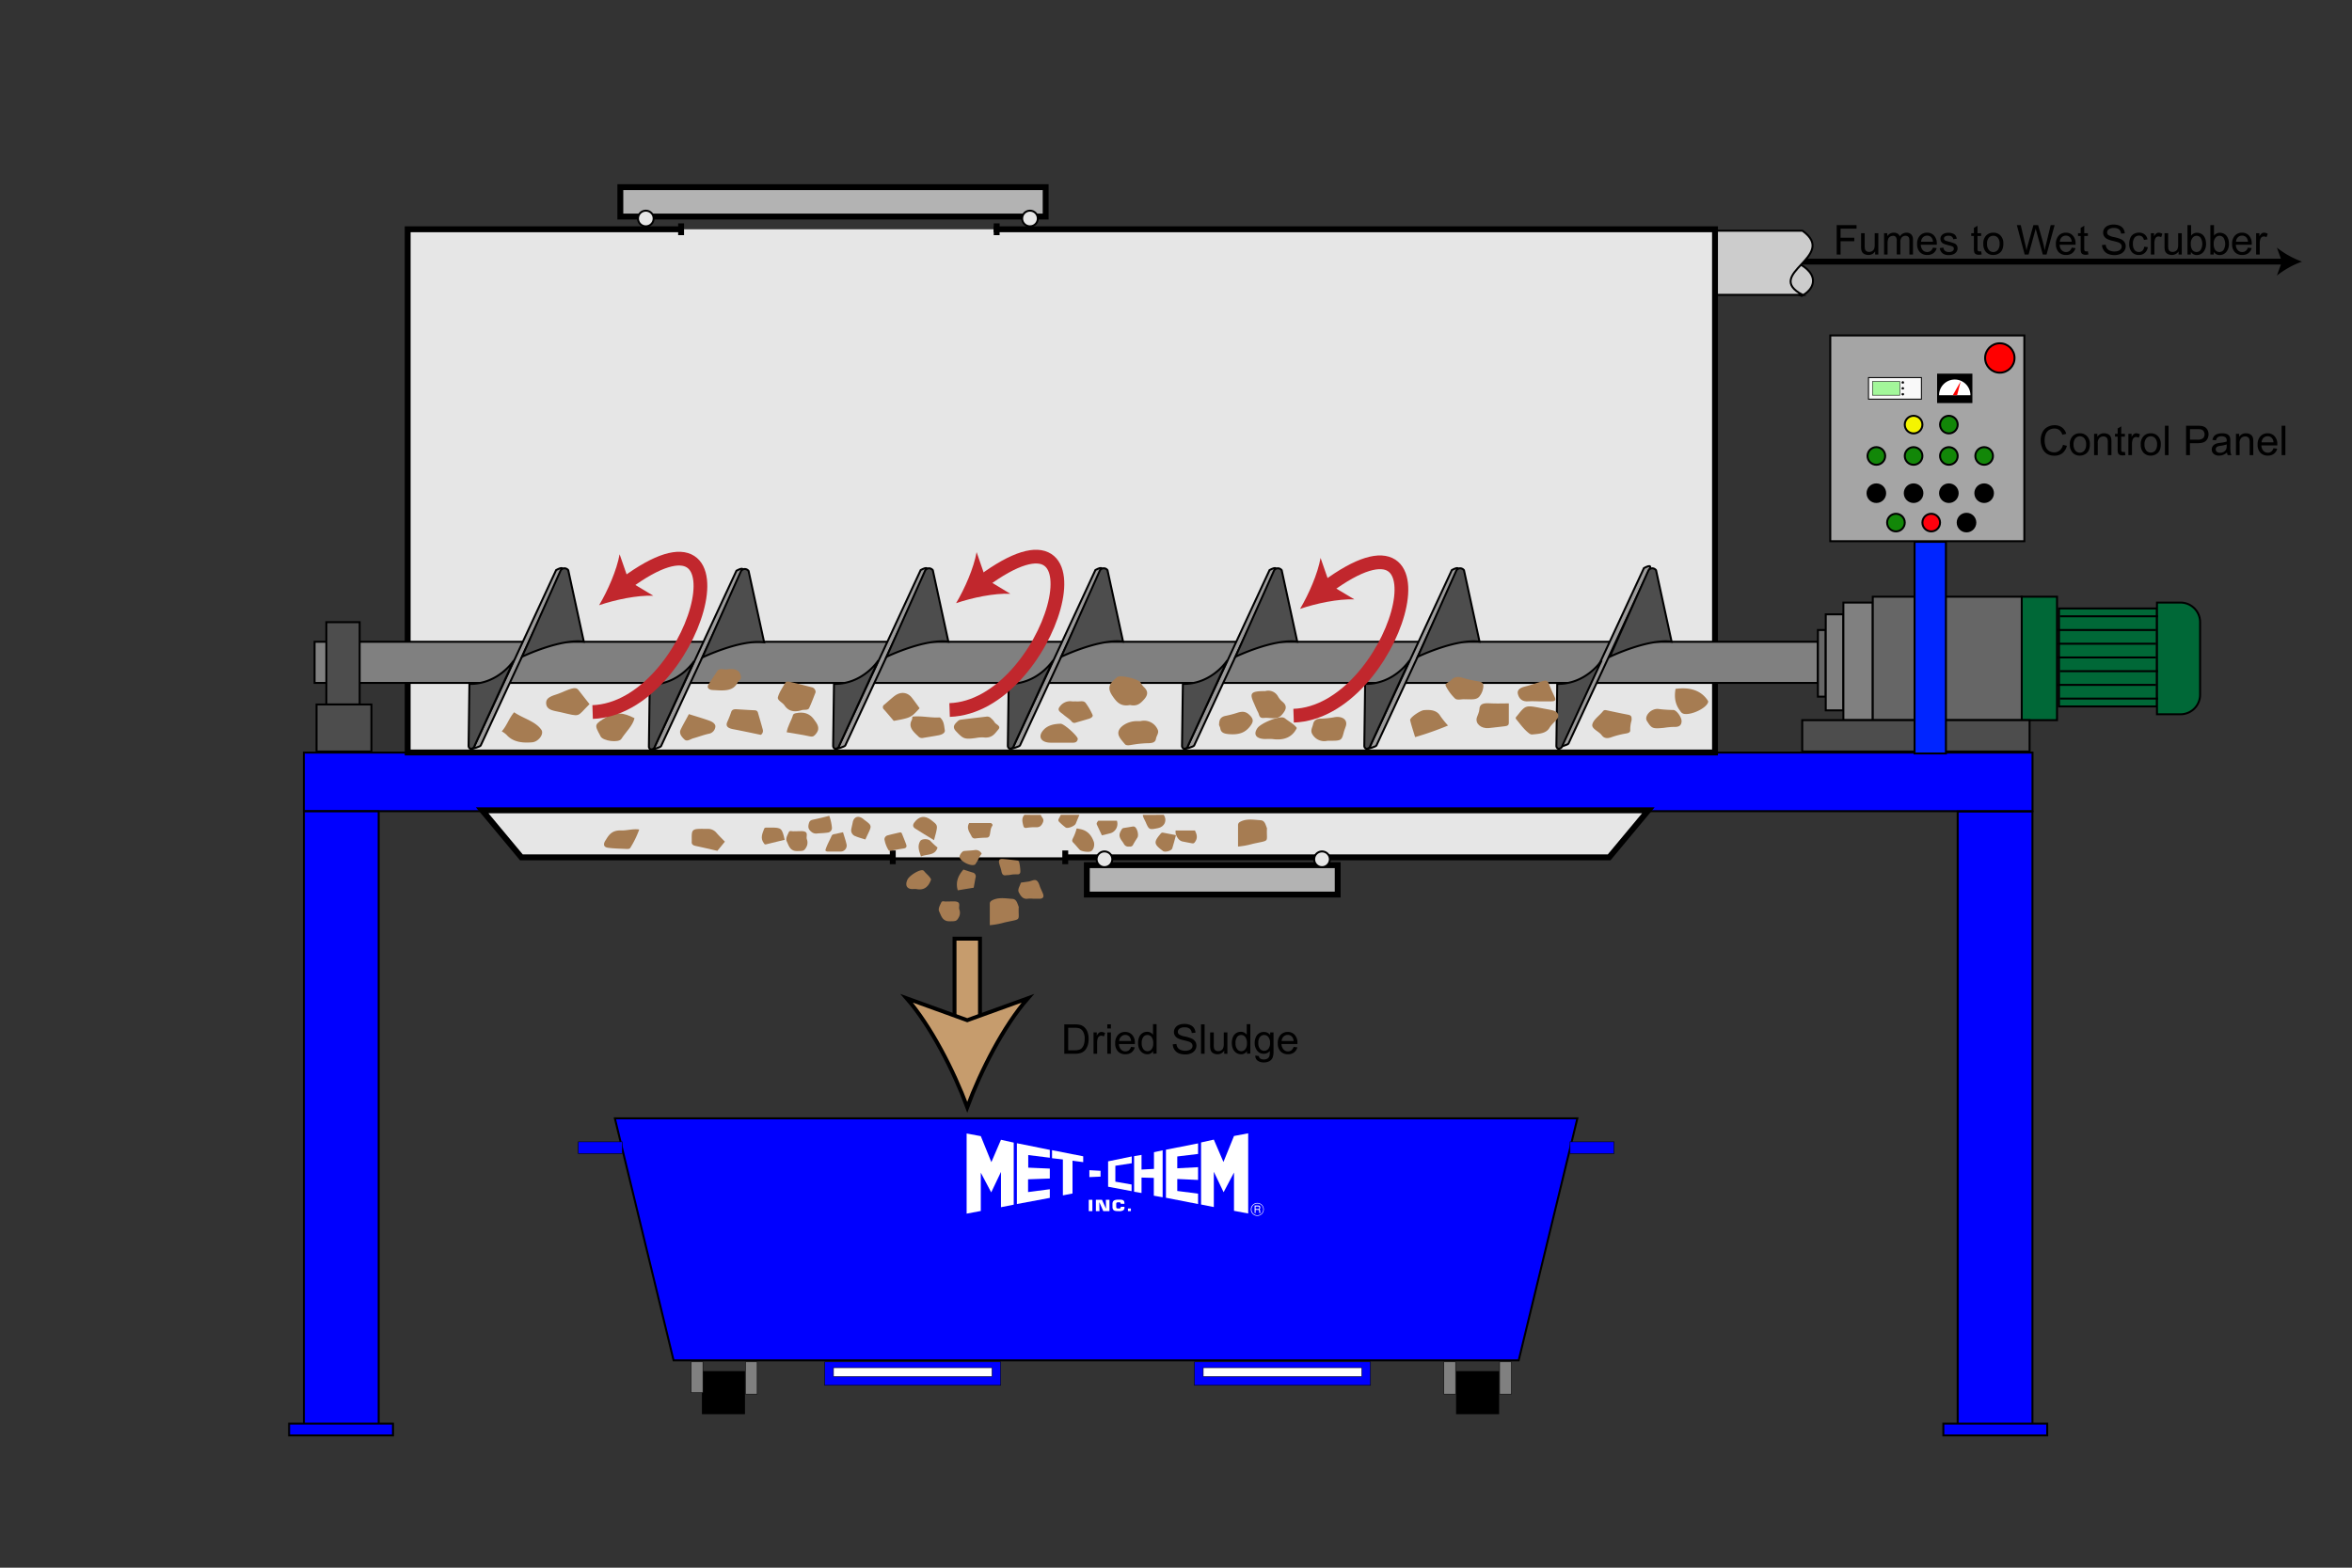 <?xml version="1.0" encoding="UTF-8"?> <svg xmlns="http://www.w3.org/2000/svg" xmlns:xlink="http://www.w3.org/1999/xlink" viewBox="0 0 1200 800"><rect x="0" y="0" width="1200" height="800" fill="#333333" stroke="none"/><defs><style>.cls-1,.cls-2,.cls-32{fill:none;}.cls-10,.cls-11,.cls-12,.cls-13,.cls-14,.cls-15,.cls-16,.cls-17,.cls-2,.cls-21,.cls-22,.cls-23,.cls-24,.cls-25,.cls-26,.cls-27,.cls-28,.cls-29,.cls-3,.cls-4,.cls-5,.cls-6,.cls-7,.cls-8,.cls-9{stroke:#000;}.cls-10,.cls-11,.cls-12,.cls-13,.cls-14,.cls-15,.cls-16,.cls-17,.cls-2,.cls-21,.cls-22,.cls-23,.cls-24,.cls-25,.cls-26,.cls-27,.cls-28,.cls-29,.cls-3,.cls-32,.cls-4,.cls-5,.cls-6,.cls-7,.cls-8,.cls-9{stroke-miterlimit:10;}.cls-2,.cls-5,.cls-7{stroke-width:3px;}.cls-3{fill:#ccc;}.cls-16,.cls-4{fill:blue;}.cls-5,.cls-8{fill:#e6e6e6;}.cls-6{fill:#c69c6d;stroke-width:2px;}.cls-7{fill:#b3b3b3;}.cls-15,.cls-9{fill:gray;}.cls-10{fill:#666;}.cls-11{fill:#4d4d4d;}.cls-12{fill:#006837;}.cls-13{fill:#9b9a9a;}.cls-15,.cls-16,.cls-17,.cls-28,.cls-29{stroke-width:0.25px;}.cls-17,.cls-19{fill:#fff;}.cls-18{clip-path:url(#clip-path);}.cls-20{clip-path:url(#clip-path-2);}.cls-21{fill:#0025ff;}.cls-22{fill:#a5a5a5;}.cls-23{fill:#128708;}.cls-24{fill:#ff000d;}.cls-25{fill:#f4f400;}.cls-26,.cls-30{fill:red;}.cls-27{fill:#f9f9f9;stroke-width:0.5px;}.cls-28{fill:#a3f79a;}.cls-31{fill:#a67c52;}.cls-32{stroke:#c1272d;stroke-width:7px;}.cls-33{fill:#c1272d;}</style><clipPath id="clip-path"><rect class="cls-1" x="493.18" y="578.34" width="151.61" height="42.12"></rect></clipPath><clipPath id="clip-path-2"><rect class="cls-1" x="453.22" y="483.38" width="231.52" height="231.52"></rect></clipPath></defs><g id="Fumes_Group" data-name="Fumes Group"><path d="M937.08,129.88v-15h10.14v1.78h-8.15v4.65h7v1.78h-7v6.83Z"></path><path d="M956.71,129.88v-1.6a4,4,0,0,1-3.46,1.84,4.36,4.36,0,0,1-1.8-.37,2.84,2.84,0,0,1-1.24-.93,3.43,3.43,0,0,1-.57-1.36,10.06,10.06,0,0,1-.11-1.73V119h1.85v6a10.34,10.34,0,0,0,.11,2,1.89,1.89,0,0,0,.74,1.15,2.31,2.31,0,0,0,1.39.41,3.1,3.1,0,0,0,1.56-.42,2.41,2.41,0,0,0,1-1.16,5.88,5.88,0,0,0,.3-2.13V119h1.85v10.89Z"></path><path d="M961.25,129.88V119h1.65v1.52a3.89,3.89,0,0,1,1.36-1.28,3.81,3.81,0,0,1,1.94-.49,3.65,3.65,0,0,1,2,.5,2.71,2.71,0,0,1,1.09,1.41,3.91,3.91,0,0,1,3.36-1.91,3.3,3.3,0,0,1,2.49.9,3.82,3.82,0,0,1,.87,2.76v7.48h-1.83V123a5.09,5.09,0,0,0-.18-1.6,1.54,1.54,0,0,0-.65-.78,2.05,2.05,0,0,0-1.11-.3,2.58,2.58,0,0,0-1.91.76,3.41,3.41,0,0,0-.76,2.45v6.33h-1.84V122.8a3.13,3.13,0,0,0-.45-1.85,1.72,1.72,0,0,0-1.48-.61,2.71,2.71,0,0,0-1.44.41,2.31,2.31,0,0,0-1,1.2,6.7,6.7,0,0,0-.3,2.28v5.65Z"></path><path d="M986.2,126.37l1.9.23a4.63,4.63,0,0,1-1.67,2.6,5,5,0,0,1-3.12.92,5,5,0,0,1-3.78-1.47,5.73,5.73,0,0,1-1.4-4.13,6,6,0,0,1,1.41-4.26,4.8,4.8,0,0,1,3.67-1.52,4.62,4.62,0,0,1,3.57,1.49,5.91,5.91,0,0,1,1.39,4.18c0,.11,0,.27,0,.49H980a4.19,4.19,0,0,0,1,2.75,3,3,0,0,0,2.28.95,2.8,2.8,0,0,0,1.73-.53A3.54,3.54,0,0,0,986.2,126.37Zm-6.06-3h6.08a3.79,3.79,0,0,0-.7-2.06,2.83,2.83,0,0,0-2.29-1.06,2.93,2.93,0,0,0-2.14.85A3.38,3.38,0,0,0,980.14,123.38Z"></path><path d="M989.68,126.62l1.83-.28a2.57,2.57,0,0,0,.85,1.68,3,3,0,0,0,2,.58,2.89,2.89,0,0,0,1.88-.51,1.56,1.56,0,0,0,.62-1.22,1.11,1.11,0,0,0-.54-1,7.77,7.77,0,0,0-1.89-.63,17.38,17.38,0,0,1-2.82-.89,2.71,2.71,0,0,1-1.18-1,2.75,2.75,0,0,1-.41-1.46,2.81,2.81,0,0,1,.33-1.35,3.11,3.11,0,0,1,.91-1,4,4,0,0,1,1.18-.54,5.41,5.41,0,0,1,1.59-.22,6.24,6.24,0,0,1,2.25.37,3,3,0,0,1,1.43,1,3.91,3.91,0,0,1,.64,1.68l-1.81.25a2,2,0,0,0-.71-1.31,2.58,2.58,0,0,0-1.67-.47,3,3,0,0,0-1.81.42,1.23,1.23,0,0,0-.54,1,1,1,0,0,0,.22.65,1.63,1.63,0,0,0,.71.49c.18.07.73.23,1.63.47a23.72,23.72,0,0,1,2.73.86,2.59,2.59,0,0,1,1.66,2.55,3.07,3.07,0,0,1-.54,1.73,3.4,3.4,0,0,1-1.56,1.26,5.57,5.57,0,0,1-2.29.45,5.11,5.11,0,0,1-3.24-.88A4.14,4.14,0,0,1,989.68,126.62Z"></path><path d="M1010.79,128.22l.26,1.63a6.81,6.81,0,0,1-1.39.17,3.18,3.18,0,0,1-1.56-.32,1.78,1.78,0,0,1-.78-.83,6.64,6.64,0,0,1-.23-2.18v-6.27h-1.35V119h1.35v-2.7l1.84-1.11V119h1.86v1.43h-1.86v6.37a3,3,0,0,0,.1,1,.77.77,0,0,0,.31.36,1.23,1.23,0,0,0,.63.14A6,6,0,0,0,1010.79,128.22Z"></path><path d="M1011.9,124.43a5.61,5.61,0,0,1,1.68-4.48,5.06,5.06,0,0,1,3.43-1.21,4.88,4.88,0,0,1,3.67,1.47,5.61,5.61,0,0,1,1.43,4.07,7.16,7.16,0,0,1-.64,3.3,4.4,4.4,0,0,1-1.83,1.87,5.28,5.28,0,0,1-2.63.67,4.89,4.89,0,0,1-3.7-1.47A5.83,5.83,0,0,1,1011.9,124.43Zm1.9,0a4.62,4.62,0,0,0,.91,3.13,3,3,0,0,0,4.58,0,4.74,4.74,0,0,0,.92-3.19,4.49,4.49,0,0,0-.92-3.06,2.89,2.89,0,0,0-2.28-1,2.94,2.94,0,0,0-2.3,1A4.62,4.62,0,0,0,1013.8,124.43Z"></path><path d="M1033,129.88l-4-15h2l2.28,9.86c.25,1,.46,2,.64,3.07.38-1.6.61-2.53.68-2.78l2.86-10.15h2.4l2.15,7.61a40.58,40.58,0,0,1,1.17,5.32q.29-1.42.75-3.27l2.35-9.66h2l-4.12,15h-1.92l-3.16-11.46c-.27-1-.43-1.54-.48-1.76-.15.69-.3,1.28-.44,1.76L1035,129.88Z"></path><path d="M1057,126.37l1.91.23a4.64,4.64,0,0,1-1.68,2.6,5,5,0,0,1-3.11.92,5,5,0,0,1-3.79-1.47,5.77,5.77,0,0,1-1.4-4.13,6,6,0,0,1,1.41-4.26,4.82,4.82,0,0,1,3.68-1.52,4.61,4.61,0,0,1,3.56,1.49,5.86,5.86,0,0,1,1.39,4.18c0,.11,0,.27,0,.49h-8.12a4.14,4.14,0,0,0,1,2.75,3,3,0,0,0,2.28.95,2.8,2.8,0,0,0,1.73-.53A3.54,3.54,0,0,0,1057,126.37Zm-6.06-3H1057a3.64,3.64,0,0,0-.7-2.06,2.82,2.82,0,0,0-2.28-1.06,2.93,2.93,0,0,0-2.14.85A3.34,3.34,0,0,0,1050.94,123.38Z"></path><path d="M1065.25,128.22l.27,1.63a6.81,6.81,0,0,1-1.39.17,3.18,3.18,0,0,1-1.56-.32,1.78,1.78,0,0,1-.78-.83,6.64,6.64,0,0,1-.23-2.18v-6.27h-1.35V119h1.35v-2.7l1.84-1.11V119h1.85v1.43h-1.85v6.37a3,3,0,0,0,.1,1,.77.77,0,0,0,.31.36,1.23,1.23,0,0,0,.63.14A5.75,5.75,0,0,0,1065.25,128.22Z"></path><path d="M1072.45,125.05l1.88-.17a4.09,4.09,0,0,0,.62,1.85,3.41,3.41,0,0,0,1.51,1.17,6.13,6.13,0,0,0,4.32.11,2.89,2.89,0,0,0,1.3-.93,2.16,2.16,0,0,0,.42-1.29,2,2,0,0,0-.41-1.23,3,3,0,0,0-1.35-.89,26.33,26.33,0,0,0-2.68-.73,13.71,13.71,0,0,1-2.9-.94,4.14,4.14,0,0,1-1.61-1.4,3.44,3.44,0,0,1-.52-1.87,3.82,3.82,0,0,1,.64-2.13,4,4,0,0,1,1.89-1.5,7.22,7.22,0,0,1,2.76-.51,7.76,7.76,0,0,1,3,.53,4.26,4.26,0,0,1,2,1.59,4.6,4.6,0,0,1,.74,2.37l-1.91.14a3.05,3.05,0,0,0-1-2.15,4,4,0,0,0-2.62-.73,4.22,4.22,0,0,0-2.63.66,2,2,0,0,0-.83,1.6,1.71,1.71,0,0,0,.59,1.33,7.94,7.94,0,0,0,3,1.07,20.61,20.61,0,0,1,3.32,1,4.45,4.45,0,0,1,1.94,1.53,3.72,3.72,0,0,1,.63,2.14,4.08,4.08,0,0,1-.69,2.26,4.47,4.47,0,0,1-2,1.65,7,7,0,0,1-2.9.59,8.78,8.78,0,0,1-3.42-.59,4.83,4.83,0,0,1-2.16-1.79A5.06,5.06,0,0,1,1072.45,125.05Z"></path><path d="M1094,125.89l1.81.23a4.71,4.71,0,0,1-1.52,2.94,4.43,4.43,0,0,1-3,1.06,4.71,4.71,0,0,1-3.6-1.46,6,6,0,0,1-1.35-4.19,7.64,7.64,0,0,1,.58-3.09,4.06,4.06,0,0,1,1.78-2,5.29,5.29,0,0,1,2.6-.66,4.51,4.51,0,0,1,2.9.9,4.12,4.12,0,0,1,1.45,2.54l-1.8.28a3,3,0,0,0-.91-1.65,2.31,2.31,0,0,0-1.57-.55,2.87,2.87,0,0,0-2.27,1,4.73,4.73,0,0,0-.87,3.16,4.91,4.91,0,0,0,.84,3.19,2.76,2.76,0,0,0,2.2,1,2.59,2.59,0,0,0,1.81-.66A3.31,3.31,0,0,0,1094,125.89Z"></path><path d="M1097.38,129.88V119H1099v1.65a4.44,4.44,0,0,1,1.17-1.53,2,2,0,0,1,1.19-.37,3.69,3.69,0,0,1,1.9.59l-.64,1.72a2.6,2.6,0,0,0-1.35-.4,1.76,1.76,0,0,0-1.09.36,2,2,0,0,0-.69,1,7.35,7.35,0,0,0-.31,2.15v5.71Z"></path><path d="M1111.53,129.88v-1.6a4,4,0,0,1-3.46,1.84,4.36,4.36,0,0,1-1.8-.37,2.9,2.9,0,0,1-1.24-.93,3.43,3.43,0,0,1-.57-1.36,10.06,10.06,0,0,1-.11-1.73V119h1.85v6a11.31,11.31,0,0,0,.11,2,1.94,1.94,0,0,0,.74,1.15,2.31,2.31,0,0,0,1.39.41,3,3,0,0,0,1.56-.42,2.36,2.36,0,0,0,1-1.16,5.88,5.88,0,0,0,.3-2.13V119h1.85v10.89Z"></path><path d="M1117.77,129.88h-1.71v-15h1.85v5.37a3.64,3.64,0,0,1,3-1.47,4.53,4.53,0,0,1,1.9.4,3.9,3.9,0,0,1,1.48,1.14,5.48,5.48,0,0,1,.91,1.77,7.27,7.27,0,0,1,.33,2.22,6.23,6.23,0,0,1-1.39,4.32,4.32,4.32,0,0,1-3.32,1.53,3.48,3.48,0,0,1-3-1.61Zm0-5.53a5.6,5.6,0,0,0,.54,2.83,2.64,2.64,0,0,0,2.35,1.42,2.67,2.67,0,0,0,2.1-1,6.13,6.13,0,0,0,0-6.28,2.57,2.57,0,0,0-2-1,2.67,2.67,0,0,0-2.1,1A4.65,4.65,0,0,0,1117.75,124.35Z"></path><path d="M1129.45,129.88h-1.71v-15h1.85v5.37a3.64,3.64,0,0,1,3-1.47,4.53,4.53,0,0,1,1.9.4,3.9,3.9,0,0,1,1.48,1.14,5.48,5.48,0,0,1,.91,1.77,7.27,7.27,0,0,1,.33,2.22,6.23,6.23,0,0,1-1.39,4.32,4.32,4.32,0,0,1-3.32,1.53,3.48,3.48,0,0,1-3-1.61Zm0-5.53a5.6,5.6,0,0,0,.54,2.83,2.64,2.64,0,0,0,2.35,1.42,2.67,2.67,0,0,0,2.1-1,6.13,6.13,0,0,0,0-6.28,2.57,2.57,0,0,0-2-1,2.67,2.67,0,0,0-2.1,1A4.65,4.65,0,0,0,1129.43,124.35Z"></path><path d="M1146.89,126.37l1.9.23a4.68,4.68,0,0,1-1.67,2.6,5,5,0,0,1-3.12.92,5,5,0,0,1-3.78-1.47,5.73,5.73,0,0,1-1.4-4.13,6,6,0,0,1,1.41-4.26,4.8,4.8,0,0,1,3.67-1.52,4.62,4.62,0,0,1,3.57,1.49,5.9,5.9,0,0,1,1.38,4.18c0,.11,0,.27,0,.49h-8.12a4.19,4.19,0,0,0,1,2.75,3,3,0,0,0,2.27.95,2.81,2.81,0,0,0,1.74-.53A3.54,3.54,0,0,0,1146.89,126.37Zm-6.06-3h6.08a3.79,3.79,0,0,0-.7-2.06,2.83,2.83,0,0,0-2.29-1.06,2.93,2.93,0,0,0-2.14.85A3.38,3.38,0,0,0,1140.83,123.38Z"></path><path d="M1151.09,129.88V119h1.66v1.65a4.44,4.44,0,0,1,1.17-1.53,2,2,0,0,1,1.19-.37,3.69,3.69,0,0,1,1.9.59l-.64,1.72a2.6,2.6,0,0,0-1.35-.4,1.76,1.76,0,0,0-1.09.36,2,2,0,0,0-.69,1,7.35,7.35,0,0,0-.31,2.15v5.71Z"></path><g id="Fumes_Arrow" data-name="Fumes Arrow"><line class="cls-2" x1="902.5" y1="133.5" x2="1165.45" y2="133.5"></line><path d="M1174.5,133.5a45.51,45.51,0,0,0-12.82,7.13l2.58-7.13-2.58-7.13A45.51,45.51,0,0,0,1174.5,133.5Z"></path></g></g><g id="Layer_5" data-name="Layer 5"><path class="cls-3" d="M918.63,135c.31.17,6.48,3.4,6.37,8.41-.1,4.81-5.39,7.39-5.77,7.6-.67-.29-5.72-2-6.77-5.64S914.21,137.21,918.63,135Z"></path><path class="cls-3" d="M919.63,117.75H874.25v32.71h45.38C899.33,139.72,938.13,130.93,919.63,117.75Z"></path></g><g id="Layer_2" data-name="Layer 2"><rect class="cls-4" x="155.03" y="384.05" width="881.97" height="29.9"></rect><rect class="cls-4" x="155.05" y="414.02" width="38.16" height="313.42"></rect><rect class="cls-4" x="998.81" y="414.13" width="38.16" height="312.87"></rect><rect class="cls-4" x="147.5" y="726.5" width="53" height="6"></rect><rect class="cls-4" x="991.5" y="726.5" width="53" height="6"></rect><polyline class="cls-5" points="506.96 117 875 117 875 384 208 384 208 117 347.56 117"></polyline><line class="cls-5" x1="542.5" y1="437.5" x2="456.96" y2="437.5"></line><polyline class="cls-5" points="456.96 437.5 266 437.5 246 413.5 841 413.5 821 437.5 542.5 437.5"></polyline><line class="cls-5" x1="508.5" y1="114" x2="508.5" y2="120"></line><line class="cls-5" x1="347.5" y1="114" x2="347.5" y2="120"></line><polyline class="cls-5" points="455.5 434 455.5 437.5 455.5 441"></polyline><line class="cls-5" x1="543.5" y1="434" x2="543.5" y2="441"></line></g><g id="Text_and_Arrows" data-name="Text and Arrows"><g id="Dried_Sludge" data-name="Dried Sludge"><rect class="cls-6" x="487" y="479" width="13" height="46.77"></rect><path class="cls-6" d="M493.5,565c-6.85-18.46-18.54-41.36-30.91-55.56l30.91,11.18,30.91-11.18C512,523.64,500.34,546.54,493.5,565Z"></path><path d="M543,537.74v-15h5.18a12,12,0,0,1,2.67.22,5.08,5.08,0,0,1,2.21,1.07,6.14,6.14,0,0,1,1.78,2.57,10.22,10.22,0,0,1,.59,3.58,10.69,10.69,0,0,1-.4,3,7.43,7.43,0,0,1-1,2.19,5.13,5.13,0,0,1-3.16,2.12,10.35,10.35,0,0,1-2.42.25Zm2-1.77h3.21a7.57,7.57,0,0,0,2.33-.28,3.23,3.23,0,0,0,1.35-.78A4.68,4.68,0,0,0,553,533a9.33,9.33,0,0,0,.4-2.89,6.94,6.94,0,0,0-.78-3.63,3.9,3.9,0,0,0-1.88-1.7,7.93,7.93,0,0,0-2.57-.3H545Z"></path><path d="M557.92,537.74V526.85h1.66v1.66a4.44,4.44,0,0,1,1.17-1.53,2,2,0,0,1,1.19-.37,3.69,3.69,0,0,1,1.9.59l-.64,1.72a2.6,2.6,0,0,0-1.35-.4,1.76,1.76,0,0,0-1.09.36,2,2,0,0,0-.69,1,7.35,7.35,0,0,0-.31,2.15v5.7Z"></path><path d="M564.94,524.83v-2.12h1.85v2.12Zm0,12.91V526.85h1.85v10.89Z"></path><path d="M577.05,534.24l1.91.23a4.68,4.68,0,0,1-1.67,2.6,5.07,5.07,0,0,1-3.12.92,5,5,0,0,1-3.79-1.47,5.77,5.77,0,0,1-1.4-4.13,6,6,0,0,1,1.42-4.26,4.75,4.75,0,0,1,3.67-1.52,4.65,4.65,0,0,1,3.57,1.49,5.9,5.9,0,0,1,1.38,4.18c0,.11,0,.27,0,.49h-8.12a4.19,4.19,0,0,0,1,2.75,3,3,0,0,0,2.27,1,2.88,2.88,0,0,0,1.74-.53A3.6,3.6,0,0,0,577.05,534.24Zm-6.06-3h6.08a3.72,3.72,0,0,0-.69-2.06,2.83,2.83,0,0,0-2.29-1.06A2.93,2.93,0,0,0,572,529,3.32,3.32,0,0,0,571,531.25Z"></path><path d="M588.34,537.74v-1.37a3.38,3.38,0,0,1-3,1.62,4.28,4.28,0,0,1-2.4-.72,4.69,4.69,0,0,1-1.69-2,7,7,0,0,1-.6-3,7.61,7.61,0,0,1,.55-3,4.28,4.28,0,0,1,4.06-2.74,3.58,3.58,0,0,1,3,1.5v-5.4h1.84v15Zm-5.83-5.43a4.73,4.73,0,0,0,.88,3.13,2.65,2.65,0,0,0,2.08,1,2.62,2.62,0,0,0,2.06-1,4.57,4.57,0,0,0,.84-3,5.09,5.09,0,0,0-.86-3.28,2.65,2.65,0,0,0-2.12-1,2.56,2.56,0,0,0-2.06,1A5,5,0,0,0,582.51,532.31Z"></path><path d="M598.35,532.92l1.88-.17a4.09,4.09,0,0,0,.62,1.85,3.41,3.41,0,0,0,1.51,1.17,6.13,6.13,0,0,0,4.32.11A2.81,2.81,0,0,0,608,535a2.11,2.11,0,0,0,.43-1.29,2,2,0,0,0-.41-1.23,3.08,3.08,0,0,0-1.35-.89,26.33,26.33,0,0,0-2.68-.73,13.71,13.71,0,0,1-2.9-.94,4.07,4.07,0,0,1-1.61-1.4,3.45,3.45,0,0,1-.53-1.87,3.84,3.84,0,0,1,.65-2.13,4,4,0,0,1,1.89-1.5,7.14,7.14,0,0,1,2.76-.51,7.49,7.49,0,0,1,2.94.53,4.29,4.29,0,0,1,2,1.59,4.7,4.7,0,0,1,.74,2.37l-1.91.14a3.05,3.05,0,0,0-1-2.15,4,4,0,0,0-2.62-.73,4.2,4.2,0,0,0-2.63.66,2,2,0,0,0-.83,1.59,1.73,1.73,0,0,0,.59,1.34,7.94,7.94,0,0,0,3,1.07,19.6,19.6,0,0,1,3.32,1,4.51,4.51,0,0,1,1.94,1.53,3.72,3.72,0,0,1,.63,2.14,4.08,4.08,0,0,1-.69,2.26,4.53,4.53,0,0,1-2,1.65,7,7,0,0,1-2.9.59,8.78,8.78,0,0,1-3.42-.59,4.83,4.83,0,0,1-2.16-1.79A5.06,5.06,0,0,1,598.35,532.92Z"></path><path d="M612.76,537.74v-15h1.84v15Z"></path><path d="M624.6,537.74v-1.6a4,4,0,0,1-3.46,1.85,4.36,4.36,0,0,1-1.8-.37,2.9,2.9,0,0,1-1.24-.93,3.33,3.33,0,0,1-.56-1.37,8.75,8.75,0,0,1-.12-1.72v-6.75h1.85v6a11.31,11.31,0,0,0,.11,2,1.94,1.94,0,0,0,.74,1.15,2.33,2.33,0,0,0,1.39.41,3,3,0,0,0,1.56-.42,2.36,2.36,0,0,0,1-1.16,5.84,5.84,0,0,0,.31-2.13v-5.84h1.84v10.89Z"></path><path d="M636.21,537.74v-1.37a3.39,3.39,0,0,1-3.05,1.62,4.25,4.25,0,0,1-2.39-.72,4.69,4.69,0,0,1-1.69-2,7,7,0,0,1-.6-3,7.8,7.8,0,0,1,.54-3,4.28,4.28,0,0,1,4.06-2.74,3.68,3.68,0,0,1,1.75.41,3.58,3.58,0,0,1,1.25,1.09v-5.4h1.84v15Zm-5.84-5.43a4.79,4.79,0,0,0,.88,3.13,2.67,2.67,0,0,0,2.09,1,2.6,2.6,0,0,0,2-1,4.52,4.52,0,0,0,.85-3,5.15,5.15,0,0,0-.86-3.28,2.67,2.67,0,0,0-2.13-1,2.54,2.54,0,0,0-2,1A5,5,0,0,0,630.37,532.31Z"></path><path d="M640.48,538.65l1.8.26a1.68,1.68,0,0,0,.62,1.21,3.11,3.11,0,0,0,1.88.52,3.33,3.33,0,0,0,2-.52,2.52,2.52,0,0,0,.94-1.43,11.88,11.88,0,0,0,.14-2.37,3.81,3.81,0,0,1-3,1.42,4.13,4.13,0,0,1-3.48-1.62,6.22,6.22,0,0,1-1.23-3.88,7.19,7.19,0,0,1,.57-2.88,4.31,4.31,0,0,1,4.15-2.75,3.89,3.89,0,0,1,3.18,1.56v-1.32h1.7v9.42a8.84,8.84,0,0,1-.52,3.6,3.75,3.75,0,0,1-1.64,1.68,5.69,5.69,0,0,1-2.76.61,5.25,5.25,0,0,1-3.15-.87A3,3,0,0,1,640.48,538.65ZM642,532.1a4.7,4.7,0,0,0,.85,3.13,2.71,2.71,0,0,0,2.14,1,2.75,2.75,0,0,0,2.13-1,4.61,4.61,0,0,0,.86-3.07,4.48,4.48,0,0,0-.89-3,2.72,2.72,0,0,0-2.14-1,2.66,2.66,0,0,0-2.09,1A4.43,4.43,0,0,0,642,532.1Z"></path><path d="M660,534.24l1.9.23a4.68,4.68,0,0,1-1.67,2.6,5,5,0,0,1-3.12.92,5,5,0,0,1-3.78-1.47,5.73,5.73,0,0,1-1.4-4.13,6,6,0,0,1,1.41-4.26,4.76,4.76,0,0,1,3.67-1.52,4.62,4.62,0,0,1,3.57,1.49,5.9,5.9,0,0,1,1.38,4.18c0,.11,0,.27,0,.49h-8.12a4.19,4.19,0,0,0,1,2.75,3,3,0,0,0,2.27,1,2.88,2.88,0,0,0,1.74-.53A3.69,3.69,0,0,0,660,534.24Zm-6.06-3H660a3.79,3.79,0,0,0-.7-2.06,2.83,2.83,0,0,0-2.29-1.06,2.93,2.93,0,0,0-2.14.85A3.36,3.36,0,0,0,653.9,531.25Z"></path></g></g><g id="Closed_Top_Door" data-name="Closed Top Door"><rect class="cls-7" x="316.5" y="95.5" width="217" height="15"></rect><circle class="cls-8" cx="329.5" cy="111.5" r="4"></circle><circle class="cls-8" cx="525.5" cy="111.5" r="4"></circle></g><g id="Open_Bottom_Door" data-name="Open Bottom Door"><rect class="cls-7" x="554.5" y="441.5" width="128" height="15"></rect><path class="cls-8" d="M563.5,442.5a4,4,0,1,1,4-4,4,4,0,0,1-4,4"></path><path class="cls-8" d="M674.5,442.5a4,4,0,1,1,4-4,4,4,0,0,1-4,4"></path></g><g id="Layer_4" data-name="Layer 4"><rect class="cls-9" x="160.5" y="327.5" width="767" height="21"></rect><rect class="cls-10" x="927.5" y="321.5" width="4" height="34"></rect><rect class="cls-9" x="931.5" y="313.5" width="9" height="49"></rect><rect class="cls-9" x="940.5" y="307.5" width="15" height="60"></rect><rect class="cls-11" x="166.5" y="317.5" width="17" height="42"></rect><rect class="cls-11" x="161.5" y="359.5" width="28" height="24"></rect><rect class="cls-12" x="1050.5" y="310.5" width="50" height="50"></rect><path class="cls-12" d="M1100.5,307.5h12a10,10,0,0,1,10,10v37a10,10,0,0,1-10,10h-12a0,0,0,0,1,0,0v-57A0,0,0,0,1,1100.5,307.5Z"></path><line class="cls-12" x1="1051" y1="314.5" x2="1101" y2="314.5"></line><line class="cls-12" x1="1050" y1="321.5" x2="1100" y2="321.5"></line><line class="cls-12" x1="1050" y1="328.5" x2="1100" y2="328.5"></line><line class="cls-12" x1="1051" y1="342.5" x2="1101" y2="342.5"></line><line class="cls-12" x1="1050" y1="335.5" x2="1100" y2="335.5"></line><line class="cls-12" x1="1051" y1="356.5" x2="1101" y2="356.5"></line><line class="cls-12" x1="1050" y1="349.5" x2="1100" y2="349.5"></line><rect class="cls-12" x="1031.5" y="304.5" width="18" height="63"></rect><rect class="cls-10" x="955.5" y="304.5" width="76" height="63"></rect><rect class="cls-11" x="919.5" y="367.5" width="116" height="16"></rect><g id="Layer_6" data-name="Layer 6"><path class="cls-13" d="M517.28,380.46c-1,.85-1.39,1.36-1.28,1.54s4-1,4.37-1.54C522,377,548.11,320.73,562,290.87c.15-.42.16-.71,0-.87-.31-.35-1.35-.06-3.11.87Z"></path><path class="cls-11" d="M514.63,348.9l-.43,31.56A1.69,1.69,0,0,0,515,382a1.92,1.92,0,0,0,2.28-1.54l20-43.48s-7.65,12-22.32,12Z"></path><path class="cls-11" d="M573,327.43,565.06,291a2.34,2.34,0,0,0-3.84,0l-19.74,44.14S560.91,325.77,573,327.43Z"></path></g><g id="Layer_8" data-name="Layer 8"><path class="cls-13" d="M334.15,380.83c-1,.84-1.39,1.36-1.28,1.54s4-1,4.36-1.54c1.64-3.46,27.75-59.73,41.62-89.59.15-.42.16-.71,0-.87-.31-.35-1.35-.06-3.11.87Z"></path><path class="cls-11" d="M331.5,349.26l-.43,31.57a1.68,1.68,0,0,0,.8,1.54,1.92,1.92,0,0,0,2.28-1.54l20-43.48s-7.65,12-22.32,12Z"></path><path class="cls-11" d="M389.87,327.79l-7.94-36.42a2.49,2.49,0,0,0-2.06-1,2.42,2.42,0,0,0-1.78,1L358.35,335.5S377.78,326.14,389.87,327.79Z"></path></g><g id="Layer_9" data-name="Layer 9"><path class="cls-13" d="M242.15,380.49c-1,.85-1.39,1.36-1.28,1.54s4-1,4.36-1.54c1.64-3.46,27.75-59.73,41.62-89.59.15-.42.16-.71,0-.87-.31-.35-1.35-.06-3.11.87Z"></path><path class="cls-11" d="M239.5,348.93l-.43,31.56a1.67,1.67,0,0,0,.8,1.54,1.92,1.92,0,0,0,2.28-1.54l20-43.48s-7.65,12-22.32,12Z"></path><path class="cls-11" d="M297.87,327.46,289.93,291a2.52,2.52,0,0,0-2.06-1,2.46,2.46,0,0,0-1.78,1l-19.74,44.14S285.78,325.8,297.87,327.46Z"></path></g><g id="Layer_10" data-name="Layer 10"><path class="cls-13" d="M428.15,380.49c-1,.85-1.39,1.36-1.28,1.54s4-1,4.36-1.54c1.64-3.46,27.75-59.73,41.62-89.59.15-.42.16-.71,0-.87-.31-.35-1.35-.06-3.11.87Z"></path><path class="cls-11" d="M425.5,348.93l-.43,31.56a1.67,1.67,0,0,0,.8,1.54,1.92,1.92,0,0,0,2.28-1.54l20-43.48s-7.65,12-22.32,12Z"></path><path class="cls-11" d="M483.87,327.46,475.93,291a2.52,2.52,0,0,0-2.06-1,2.46,2.46,0,0,0-1.78,1l-19.74,44.14S471.78,325.8,483.87,327.46Z"></path></g><g id="Layer_11" data-name="Layer 11"><path class="cls-13" d="M797.15,379.49c-1,.85-1.39,1.36-1.28,1.54s4-1,4.36-1.54c1.64-3.46,27.75-59.73,41.62-89.59.15-.42.16-.71,0-.87-.31-.35-1.35-.06-3.11.87Z"></path><path class="cls-11" d="M794.5,348.93l-.43,31.56a1.67,1.67,0,0,0,.8,1.54,1.92,1.92,0,0,0,2.28-1.54l20-43.48s-7.65,12-22.32,12Z"></path><path class="cls-11" d="M852.87,327.46,844.93,291a2.52,2.52,0,0,0-2.06-1,2.46,2.46,0,0,0-1.78,1l-19.74,44.14S840.78,325.8,852.87,327.46Z"></path></g><g id="Layer_12" data-name="Layer 12"><path class="cls-13" d="M699.15,380.49c-1,.85-1.39,1.36-1.28,1.54s4-1,4.36-1.54c1.64-3.46,27.75-59.73,41.62-89.59.15-.42.16-.71,0-.87-.31-.35-1.35-.06-3.11.87Z"></path><path class="cls-11" d="M696.5,348.93l-.43,31.56a1.67,1.67,0,0,0,.8,1.54,1.92,1.92,0,0,0,2.28-1.54l20-43.48s-7.65,12-22.32,12Z"></path><path class="cls-11" d="M754.87,327.46,746.93,291a2.52,2.52,0,0,0-2.06-1,2.46,2.46,0,0,0-1.78,1l-19.74,44.14S742.78,325.8,754.87,327.46Z"></path></g><g id="Layer_14" data-name="Layer 14"><path class="cls-13" d="M606.15,380.49c-1,.85-1.39,1.36-1.28,1.54s4-1,4.36-1.54c1.64-3.46,27.75-59.73,41.62-89.59.15-.42.16-.71,0-.87-.31-.35-1.35-.06-3.11.87Z"></path><path class="cls-11" d="M603.5,348.93l-.43,31.56a1.67,1.67,0,0,0,.8,1.54,1.92,1.92,0,0,0,2.28-1.54l20-43.48s-7.65,12-22.32,12Z"></path><path class="cls-11" d="M661.87,327.46,653.93,291a2.52,2.52,0,0,0-2.06-1,2.46,2.46,0,0,0-1.78,1l-19.74,44.14S649.78,325.8,661.87,327.46Z"></path></g></g><g id="Layer_7" data-name="Layer 7"><rect class="cls-14" x="358.63" y="700.2" width="20.96" height="20.96"></rect><polygon class="cls-4" points="774.84 694.21 343.66 694.21 313.71 570.69 804.78 570.69 774.84 694.21"></polygon><rect class="cls-14" x="743.4" y="700.2" width="20.96" height="20.96"></rect><rect class="cls-15" x="352.64" y="694.96" width="5.99" height="15.72"></rect><rect class="cls-15" x="380.34" y="694.96" width="5.99" height="16.47"></rect><rect class="cls-15" x="736.66" y="694.96" width="5.99" height="16.47"></rect><rect class="cls-15" x="765.11" y="694.96" width="5.99" height="16.47"></rect><rect class="cls-16" x="420.76" y="694.96" width="89.83" height="11.98"></rect><rect class="cls-17" x="425.25" y="697.95" width="80.85" height="4.49"></rect><rect class="cls-16" x="609.41" y="694.96" width="89.83" height="11.98"></rect><rect class="cls-17" x="613.9" y="697.95" width="80.85" height="4.49"></rect><rect class="cls-16" x="295" y="582.67" width="22.46" height="5.99"></rect><g class="cls-18"><polygon class="cls-19" points="577.42 590.15 565.36 592.64 565.36 605.59 577.34 607.84 577.34 604.46 569.06 603.01 569.06 594.9 577.42 593.61 577.42 590.15"></polygon><polygon class="cls-19" points="578.63 589.99 582.41 589.35 582.41 596.83 588.76 596.5 588.76 587.98 593.18 587.02 593.18 610.97 588.68 610.17 588.68 601.09 582.41 600.92 582.41 608.8 578.63 608.16 578.63 589.99"></polygon><polygon class="cls-19" points="594.87 586.7 611.26 583.48 611.26 588.87 600.65 590.15 600.65 596.18 611.26 595.62 611.26 602.13 600.65 601.65 600.65 607.76 611.26 609.12 611.26 614.43 594.87 611.22 594.87 586.7"></polygon><polygon class="cls-19" points="517.21 583.08 510.7 581.63 505.8 593.05 500.41 579.78 493.18 578.42 493.18 619.33 500.41 617.97 500.41 598.43 505.72 608.48 510.7 598.03 510.7 616.04 517.21 614.75 517.21 583.08"></polygon><polygon class="cls-19" points="518.82 583.4 535.62 586.78 535.62 590.8 524.61 589.43 524.61 595.86 535.62 596.34 535.62 601.41 524.53 601.81 524.53 608.32 535.62 606.87 535.62 611.29 518.82 614.43 518.82 583.4"></polygon><polygon class="cls-19" points="536.75 586.94 552.66 590.07 552.66 593.05 547.2 592.32 547.2 609.04 542.29 610.01 542.29 591.68 536.75 591.04 536.75 586.94"></polygon><polygon class="cls-19" points="555.8 597.15 561.51 597.47 561.51 600.44 555.8 600.68 555.8 597.15"></polygon><g class="cls-20"><path class="cls-19" d="M640.12,619h.48V617.4h1.23c.79,0,.57.7.61,1.14a1.86,1.86,0,0,0,.11.47h.58v-.12c-.17-.12-.19-.3-.2-.77s0-.72-.43-1a.91.91,0,0,0,.49-.94c0-.85-.61-1-1.19-1h-1.68Zm1.69-3.32c.3,0,.76.08.69.72,0,.48-.37.57-.69.57H640.6v-1.29Z"></path><path class="cls-19" d="M638.19,617.16a3.3,3.3,0,1,1,3.3,3.3,3.29,3.29,0,0,1-3.3-3.3m.33,0a3,3,0,1,0,3-3,3,3,0,0,0-3,3"></path><polygon class="cls-19" points="612.79 583 619.3 581.55 624.21 592.97 629.59 579.7 636.83 578.34 636.83 619.25 629.59 617.89 629.59 598.35 624.29 608.4 619.3 597.95 619.3 615.96 612.79 614.67 612.79 583"></polygon><rect class="cls-19" x="555.49" y="612.26" width="1.85" height="5.79"></rect><polygon class="cls-19" points="560.86 613.6 560.94 613.6 562.9 618.05 566.06 618.05 566.06 612.26 564.21 612.26 564.32 616.7 564.24 616.7 562.25 612.26 559.12 612.26 559.12 618.05 560.97 618.05 560.86 613.6"></polygon><path class="cls-19" d="M571.79,615.86V616c0,.67-.37.72-1.14.72-1.11,0-1.15-.33-1.15-1.2v-.9c0-.82.1-1.09,1.15-1.09.63,0,1.07,0,1.13.55v.23h1.91v-.23c0-1.74-.92-1.9-2.83-1.9s-3.27.28-3.27,2.19v1.5c0,2.12,1.38,2.19,3.27,2.19a3.76,3.76,0,0,0,2.2-.42,1.7,1.7,0,0,0,.64-1.64v-.17Z"></path><rect class="cls-19" x="575.48" y="616.7" width="1.5" height="1.34"></rect></g></g><rect class="cls-16" x="801.04" y="582.67" width="22.46" height="5.99"></rect></g><g id="Layer_3" data-name="Layer 3"><rect class="cls-21" x="976.82" y="276.5" width="16" height="108"></rect><rect class="cls-22" x="933.82" y="171.18" width="99" height="105"></rect><circle class="cls-23" cx="957.32" cy="232.68" r="4.5"></circle><circle class="cls-23" cx="1012.32" cy="232.68" r="4.5"></circle><circle class="cls-23" cx="994.32" cy="232.68" r="4.5"></circle><circle class="cls-23" cx="976.32" cy="232.68" r="4.5"></circle><circle class="cls-23" cx="967.32" cy="266.68" r="4.5"></circle><circle class="cls-24" cx="985.32" cy="266.68" r="4.5"></circle><circle class="cls-14" cx="1003.32" cy="266.68" r="4.5"></circle><circle class="cls-14" cx="957.32" cy="251.68" r="4.5"></circle><circle class="cls-14" cx="1012.32" cy="251.68" r="4.5"></circle><circle class="cls-14" cx="994.32" cy="251.68" r="4.5"></circle><circle class="cls-14" cx="976.32" cy="251.68" r="4.5"></circle><circle class="cls-23" cx="994.32" cy="216.68" r="4.5"></circle><circle class="cls-25" cx="976.32" cy="216.68" r="4.5"></circle><circle class="cls-26" cx="1020.32" cy="182.68" r="7.5"></circle><rect x="988.32" y="190.68" width="18" height="15"></rect><rect class="cls-27" x="953.32" y="192.68" width="27" height="11"></rect><rect class="cls-28" x="955.32" y="194.68" width="14" height="7"></rect><circle class="cls-29" cx="970.82" cy="195.18" r="0.5"></circle><circle class="cls-29" cx="970.82" cy="198.18" r="0.5"></circle><circle class="cls-29" cx="970.82" cy="201.18" r="0.5"></circle><path d="M1052.53,227l2,.5a6.72,6.72,0,0,1-2.25,3.74,6.19,6.19,0,0,1-4,1.29,7.15,7.15,0,0,1-4-1,6.15,6.15,0,0,1-2.31-2.87,10.21,10.21,0,0,1-.8-4,8.88,8.88,0,0,1,.9-4.1,6.16,6.16,0,0,1,2.55-2.65,7.43,7.43,0,0,1,3.65-.91,6.14,6.14,0,0,1,3.79,1.15,5.92,5.92,0,0,1,2.14,3.23l-2,.46a4.63,4.63,0,0,0-1.51-2.39,4.06,4.06,0,0,0-2.5-.75,4.87,4.87,0,0,0-2.9.83,4.44,4.44,0,0,0-1.64,2.23,9.16,9.16,0,0,0-.47,2.89,9.26,9.26,0,0,0,.56,3.35,4.19,4.19,0,0,0,1.74,2.14,4.85,4.85,0,0,0,2.55.7,4.27,4.27,0,0,0,2.83-1A4.93,4.93,0,0,0,1052.53,227Z"></path><path d="M1056.05,226.8a5.62,5.62,0,0,1,1.68-4.48,5.11,5.11,0,0,1,3.42-1.21,4.87,4.87,0,0,1,3.68,1.48,5.58,5.58,0,0,1,1.42,4.06,7.25,7.25,0,0,1-.63,3.31,4.48,4.48,0,0,1-1.84,1.87,5.38,5.38,0,0,1-2.63.67,4.88,4.88,0,0,1-3.69-1.47A5.87,5.87,0,0,1,1056.05,226.8Zm1.89,0a4.65,4.65,0,0,0,.92,3.14,3,3,0,0,0,4.58,0,4.75,4.75,0,0,0,.91-3.19,4.53,4.53,0,0,0-.91-3.06,3,3,0,0,0-4.58,0A4.59,4.59,0,0,0,1057.94,226.8Z"></path><path d="M1068.41,232.25V221.36h1.66v1.55a3.93,3.93,0,0,1,3.47-1.8,4.47,4.47,0,0,1,1.81.36,2.81,2.81,0,0,1,1.24.93,3.56,3.56,0,0,1,.57,1.36,10.43,10.43,0,0,1,.1,1.79v6.7h-1.84v-6.62a4.78,4.78,0,0,0-.22-1.69,1.77,1.77,0,0,0-.76-.89,2.39,2.39,0,0,0-1.29-.34,3,3,0,0,0-2,.75,3.66,3.66,0,0,0-.86,2.84v5.95Z"></path><path d="M1084.12,230.6l.27,1.63a6.83,6.83,0,0,1-1.4.16,3.13,3.13,0,0,1-1.55-.31,1.85,1.85,0,0,1-.78-.84,6.6,6.6,0,0,1-.23-2.18V222.8h-1.35v-1.44h1.35v-2.7l1.84-1.1v3.8h1.85v1.44h-1.85v6.36a3.49,3.49,0,0,0,.09,1,.79.79,0,0,0,.32.36,1.23,1.23,0,0,0,.63.13A5.52,5.52,0,0,0,1084.12,230.6Z"></path><path d="M1085.91,232.25V221.36h1.66V223a4.52,4.52,0,0,1,1.17-1.53,2.12,2.12,0,0,1,1.19-.37,3.55,3.55,0,0,1,1.89.6l-.63,1.71a2.6,2.6,0,0,0-1.36-.4,1.7,1.7,0,0,0-1.08.37,2,2,0,0,0-.69,1,7.3,7.3,0,0,0-.31,2.15v5.7Z"></path><path d="M1092.23,226.8a5.59,5.59,0,0,1,1.69-4.48,5.07,5.07,0,0,1,3.42-1.21,4.85,4.85,0,0,1,3.67,1.48,5.58,5.58,0,0,1,1.43,4.06,7.25,7.25,0,0,1-.63,3.31,4.6,4.6,0,0,1-1.84,1.87,5.38,5.38,0,0,1-2.63.67,4.9,4.9,0,0,1-3.7-1.47A5.87,5.87,0,0,1,1092.23,226.8Zm1.9,0a4.65,4.65,0,0,0,.91,3.14,3,3,0,0,0,2.3,1,2.91,2.91,0,0,0,2.29-1,4.8,4.8,0,0,0,.91-3.19,4.53,4.53,0,0,0-.92-3.06,3,3,0,0,0-4.58,0A4.59,4.59,0,0,0,1094.13,226.8Z"></path><path d="M1104.56,232.25v-15h1.85v15Z"></path><path d="M1115.34,232.25v-15H1121a14.34,14.34,0,0,1,2.28.14,4.57,4.57,0,0,1,1.86.7,3.68,3.68,0,0,1,1.2,1.45,4.57,4.57,0,0,1,.46,2.05,4.64,4.64,0,0,1-1.22,3.25c-.81.89-2.28,1.33-4.41,1.33h-3.85v6.11Zm2-7.89h3.88a4.17,4.17,0,0,0,2.74-.71,2.57,2.57,0,0,0,.81-2,2.72,2.72,0,0,0-.48-1.62,2.25,2.25,0,0,0-1.25-.89,9.29,9.29,0,0,0-1.86-.13h-3.84Z"></path><path d="M1136.21,230.91a6.88,6.88,0,0,1-2,1.23,5.68,5.68,0,0,1-2,.36,4,4,0,0,1-2.76-.88,2.91,2.91,0,0,1-1-2.24,3,3,0,0,1,.36-1.46,3.08,3.08,0,0,1,1-1.06,4.38,4.38,0,0,1,1.33-.61,14.43,14.43,0,0,1,1.64-.28,16.91,16.91,0,0,0,3.29-.63c0-.25,0-.42,0-.48a2,2,0,0,0-.52-1.59,3.11,3.11,0,0,0-2.11-.63,3.22,3.22,0,0,0-1.92.46,2.8,2.8,0,0,0-.92,1.61l-1.8-.24a4.3,4.3,0,0,1,.81-1.87,3.44,3.44,0,0,1,1.63-1.1,7.15,7.15,0,0,1,2.47-.39,6.56,6.56,0,0,1,2.27.33,3.06,3.06,0,0,1,1.28.83,3,3,0,0,1,.57,1.25,10.82,10.82,0,0,1,.09,1.71v2.46a25.57,25.57,0,0,0,.12,3.25,4.2,4.2,0,0,0,.47,1.31h-1.93A4,4,0,0,1,1136.21,230.91Zm-.15-4.13a13.14,13.14,0,0,1-3,.7,6.88,6.88,0,0,0-1.61.37,1.64,1.64,0,0,0-.72.6,1.52,1.52,0,0,0-.26.88,1.59,1.59,0,0,0,.56,1.23,2.39,2.39,0,0,0,1.63.49,3.82,3.82,0,0,0,1.9-.47,2.87,2.87,0,0,0,1.22-1.27,4.47,4.47,0,0,0,.3-1.85Z"></path><path d="M1140.79,232.25V221.36h1.66v1.55a3.9,3.9,0,0,1,3.46-1.8,4.47,4.47,0,0,1,1.81.36,2.81,2.81,0,0,1,1.24.93,3.56,3.56,0,0,1,.57,1.36,10.43,10.43,0,0,1,.1,1.79v6.7h-1.84v-6.62a4.78,4.78,0,0,0-.22-1.69,1.73,1.73,0,0,0-.76-.89,2.39,2.39,0,0,0-1.29-.34,3,3,0,0,0-2,.75,3.7,3.7,0,0,0-.86,2.84v5.95Z"></path><path d="M1159.92,228.74l1.91.24a4.65,4.65,0,0,1-1.67,2.59,5,5,0,0,1-3.12.93,5,5,0,0,1-3.79-1.48,5.74,5.74,0,0,1-1.4-4.12,6,6,0,0,1,1.41-4.27,4.82,4.82,0,0,1,3.68-1.52,4.65,4.65,0,0,1,3.56,1.49,5.88,5.88,0,0,1,1.39,4.18c0,.11,0,.28,0,.5h-8.12a4.16,4.16,0,0,0,1,2.74,3,3,0,0,0,2.28,1,2.79,2.79,0,0,0,1.73-.54A3.49,3.49,0,0,0,1159.92,228.74Zm-6.06-3h6.08a3.61,3.61,0,0,0-.7-2.06,2.82,2.82,0,0,0-2.28-1.07,3,3,0,0,0-2.14.85A3.37,3.37,0,0,0,1153.86,225.76Z"></path><path d="M1164.1,232.25v-15H1166v15Z"></path><path class="cls-19" d="M1005.32,201.68h-16a8,8,0,1,1,16,0Z"></path><polyline class="cls-30" points="998.52 201.68 1000.32 194.68 996.32 201.68"></polyline></g><g id="Dried_Sludge-2" data-name="Dried Sludge"><path class="cls-31" d="M550.11,422.83s.1.12.15.13c4.08.47,6.49,2.83,7.8,6.62.53,1.54,0,4-1.37,4.8-1.11.67-5,.17-5.9-.81-1.12-1.2-2.13-2.51-3.29-3.66-.78-.78-.36-1.46-.08-2.15a23.12,23.12,0,0,0,1.87-4.95Z"></path><path class="cls-31" d="M505.62,420c.45.38,1.08.81.65,1.43-.94,1.35-.92,2.94-1.24,4.43-.23,1.15-.69,1.62-1.93,1.61a52.53,52.53,0,0,0-5.45.38,1.81,1.81,0,0,1-2-1.19c-1.11-2.11-2.69-4.1-1.17-6.66Z"></path><path class="cls-31" d="M593.76,415.82c1.87,2.81.45,6.1-2.94,6.78-4.57.93-4.58.93-6.41-3.33-.48-1.14-1.27-2.15-1.37-3.44Z"></path><path class="cls-31" d="M531,415.83c.38,1.27,1.93,2,1.09,3.88s-1.8,2.58-3.82,2.43a26.47,26.47,0,0,0-4.68.34c-.92.1-1.3-.34-1.5-1.15-.48-1.92-1-3.82.58-5.51Z"></path><path class="cls-31" d="M569.85,418.82a5,5,0,0,1-3.56,6.46c-1.32.34-2.65.65-4.1,1l-2.52-5.36c-.43-.91.23-1.46.66-2.1Z"></path><path class="cls-31" d="M609.67,423.82c.92,1.86,1.52,3.71.14,5.67-.41.58-.69,1.05-1.52.88-1.72-.35-3.46-.61-5.18-1-1.94-.43-3.76-3.58-3.29-5.57Z"></path><path class="cls-31" d="M550.71,415.82c-.62,1.5-1.24,3-1.87,4.5-.52,1.23-4.06,2.69-5.14,1.95a26,26,0,0,1-3.36-2.94c-.57-.53-.35-1.18,0-1.79s.59-1.15.88-1.72Z"></path><path class="cls-31" d="M527,458.61a14.57,14.57,0,0,0-2.56,0c-2.62.44-3.74-1.54-4.63-3.23-.77-1.47.48-3.1.94-4.64.14-.46.62-.39,1-.45,1-.13,1.94-.29,2.91-.41,1.47-.18,3.17-1.35,4.31-.46s1.34,2.61,2,4c.43,1,.9,1.9,1.24,2.89.48,1.41-.13,2.27-1.62,2.33-1.18,0-2.37,0-3.55,0Z"></path><path class="cls-31" d="M406.76,424.15c1.37.08,2.92-.21,4.06.33,1.44.69.42,2.51.85,3.8a4.79,4.79,0,0,1-.1,3.64c-1.22,2.5-1.86,2.33-4.82,2.38-3.73.06-4.3-2.78-5.36-5-.69-1.43.41-3.18,1.06-4.64.44-1,1.67-.34,2.54-.45a14.92,14.92,0,0,1,1.77,0Z"></path><path class="cls-31" d="M476.53,428.74c-3.39-2.08-6.53-3.95-9.6-5.93-1.21-.78-1.4-1.8-.42-3.12,2.42-3.26,5.31-3.72,8.58-1.21s3.38,2.6,2.4,6.72C477.23,426.27,476.91,427.33,476.53,428.74Z"></path><path class="cls-31" d="M423.1,416.32a23.86,23.86,0,0,1,1.35,6,2.36,2.36,0,0,1-2.22,2.56c-1.87.3-3.78.29-5.66.48a3.63,3.63,0,0,1-2.8-1.06c-1.48-1.2-1.54-2.48-1.07-4.16s1.52-1.72,2.76-2C418,417.59,420.52,417,423.1,416.32Z"></path><path class="cls-31" d="M441.5,428.4c-1.73-.56-3.45-1-5.08-1.69a3.16,3.16,0,0,1-2.05-3.79c.2-1.1.5-2.18.7-3.27.49-2.71,2.69-3.61,5-2,.28.18.51.42.77.62,4.06,3,4.06,3,1.83,7.63Z"></path><path class="cls-31" d="M430.11,424.7c.66,2.23,1.42,4.31,1.86,6.46a3.09,3.09,0,0,1-3.05,3.4c-2,0-3.93,0-5.9,0-.64,0-1.34.15-1.93-.6.69-2.57,2.14-4.92,3.21-7.42.39-.92,1.54-.86,2.41-1.06C427.78,425.19,428.85,425,430.11,424.7Z"></path><path class="cls-31" d="M459.12,424.79c.69-.14.94.32,1.14.83.7,1.77,1.44,3.52,2.08,5.31.41,1.13.06,1.86-1.28,2.05-2.19.32-4.37.76-6.56,1.1-.36.06-1,.05-1.1-.15a15.32,15.32,0,0,1-2.15-5.62,2.13,2.13,0,0,1,1.58-2C454.92,425.74,457,425.28,459.12,424.79Z"></path><path class="cls-31" d="M400.34,428.55l-9.56,2.34c-.69.17-.86-.31-1.17-.75-1.8-2.5-.62-4.86.27-7.24.18-.49.67-.58,1.15-.58h2.16C398.68,422.31,399,422.58,400.34,428.55Z"></path><path class="cls-31" d="M496.79,453l-8.14,1.33c-1.21-4.24.21-7.52,2.89-10.59,1.43.46,3,1,4.63,1.49a2,2,0,0,1,1.55,2.67C497.41,449.49,497.14,451.09,496.79,453Z"></path><path class="cls-31" d="M513.54,446.6c-1.56.4-2.3-.34-2.59-1.94-.24-1.35-.8-2.63-1.14-4-.42-1.71.11-2.45,1.8-2.32,2.47.18,4.93.5,7.4.79a1.32,1.32,0,0,1,.7.28c.5.49,1.1,5.27.79,5.95a1.21,1.21,0,0,1-1.2.83,29.06,29.06,0,0,0-2.95.08A11.59,11.59,0,0,1,513.54,446.6Z"></path><path class="cls-31" d="M576.15,432a2.53,2.53,0,0,1-2.76-1.4c-.31-.5-.63-1-1-1.47-1.57-2.24-1.6-3.43-.14-5.79a1.39,1.39,0,0,1,1-.8c1.55-.22,3.09-.51,4.63-.75a1.73,1.73,0,0,1,1,.11c1.32.69,2.23,4.18,1.45,5.48s-1.49,2.31-2.13,3.53A1.74,1.74,0,0,1,576.15,432Z"></path><path class="cls-31" d="M600,426.18c-.67,2.4-1.24,4.6-1.92,6.77-.39,1.23-3.58,2.1-4.69,1.37-.1-.07-.19-.18-.29-.25-4.45-3.31-4.56-4.38-.92-8.64a1.2,1.2,0,0,1,1.18-.52C595.48,425.31,597.63,425.74,600,426.18Z"></path><path class="cls-31" d="M500.86,435.68c-1.23,1.33-1.73,3.14-2.78,4.63-.22.32-.39.74-.7.91-2,1.08-7.42-1.65-7.79-3.88-.15-.9,1.31-3,2.24-3.06,1.76-.18,3.52-.23,5.27-.44A3.3,3.3,0,0,1,500.86,435.68Z"></path><path class="cls-31" d="M478.34,432.49c-1.3,4.32-5.36,3.22-8.44,4.57-.93-2.69-2-5.17-.38-7.89.7-1.15,3.82-1.29,5.1-.13A34.7,34.7,0,0,0,478.34,432.49Z"></path><path class="cls-31" d="M576.54,359.77c-4.29.86-6.41-1.12-8.18-3.52-.17-.23-.33-.45-.48-.67-2.89-4.07-2.48-6.36,1.71-9.69a3,3,0,0,1,.7-.52c2.16-.87,10.4,1.15,11.58,2.83a11.71,11.71,0,0,0,1.55,2.23c2.54,2.26,2.38,4.25.09,6.71C581.65,359.16,580,360.52,576.54,359.77Z"></path><path class="cls-31" d="M781.49,374.82a3,3,0,0,1-1.32-.57c-2.77-2.13-4.54-4.76-6.61-7.24-.61-.73.12-1.27.56-1.83,4.26-5.38,4.26-5.38,12.45-3.78,1.84.36,3.7.64,5.5,1.07,2.8.66,3.81,2.69,2.29,4.53-1.23,1.5-2.88,2.84-3.82,4.43C788.87,374.25,785.6,374.47,781.49,374.82Z"></path><path class="cls-31" d="M416.12,353.28c-1,2.53-2,5.28-3.27,8-.6,1.33-2.56.71-3.84,1.12-3.86,1.24-6.84.46-8.75-2.44-1-1.49-3.79-2.57-3.36-4.18.66-2.51,2.36-4.88,3.7-7.28.53-.94,1.73-.72,2.65-.5,3.63.85,7.23,1.76,10.82,2.69A2.5,2.5,0,0,1,416.12,353.28Z"></path><path class="cls-31" d="M832.44,367.56a17,17,0,0,0-.69,5.11c.06,1.07-1,1.44-2.12,1.63a44,44,0,0,0-7.59,1.94c-2,.72-3.62.56-4.78-1a4.82,4.82,0,0,0-.36-.43c-1.52-1.72-4.93-3-4.5-5.06.54-2.6,3.65-4.52,5.45-6.83.6-.76,1.39-.57,2.32-.36,3.53.77,7.08,1.51,10.63,2.19C832.63,365.14,832.47,366.15,832.44,367.56Z"></path><path class="cls-31" d="M300.77,359.32c-6.82,6.74-4.08,6.57-14.93,4.08-3.15-.72-6.85-.89-7.18-4.27s3.24-4.06,6.22-5.11c2.32-.82,4.38-2,6.86-2.63,1.58-.41,2.59-.28,3.4.75C297,354.52,298.89,356.91,300.77,359.32Z"></path><path class="cls-31" d="M581.84,368a7.57,7.57,0,0,1,8.72,4.11c1,1.82-.51,3.24-.77,4.85-.34,2.16-2.23,2.28-4.56,2.31a54.5,54.5,0,0,0-6.63.64c-1.64.21-3.81.91-4.7-.2-1.47-1.81-3.49-3.76-3.31-5.92.26-3.09,5-5.79,9.22-5.79Z"></path><path class="cls-31" d="M262.31,363.47c4.58,3.17,10.85,4.56,13.9,8.95,1.49,2.14-1.49,6.11-4.68,6.38-5.33.45-9.95-.22-13.13-3.86A13.54,13.54,0,0,0,256,373.2C258.65,370.27,259.56,366.72,262.31,363.47Z"></path><path class="cls-31" d="M503.13,365.72a2.72,2.72,0,0,1,2.56.86,8.83,8.83,0,0,1,1.68,1.87c.61,1.29,3.61,1.91,2,3.79-1.79,2.07-3.14,4.58-7.52,4.07a16.73,16.73,0,0,0-4,.3c-5.87.8-6.44.35-10-3.36-2.2-2.27-.92-3.63.8-5.23a2.71,2.71,0,0,1,1.31-.73C494.34,366.73,498.74,366.23,503.13,365.72Z"></path><path class="cls-31" d="M323.73,366.5c-.94,3.93-4.45,7-6.68,10.53-1.41,2.21-9.32,1.11-10.61-1.2-.09-.15-.13-.32-.22-.48-3.05-5.63-3.06-5.63,3.23-9.44C313.75,363.31,317.84,363.45,323.73,366.5Z"></path><path class="cls-31" d="M769.81,358.94c0,3.64,0,6.82,0,10,0,1-.56,1.53-2,1.66-2.76.27-5.49.71-8.25.95-4,.36-7-2.38-6.06-5.41.44-1.39,1.23-2.76,1.28-4.15.11-2.77,2-3.29,5.23-3.09S766.26,358.94,769.81,358.94Z"></path><path class="cls-31" d="M645.53,352.67a5.66,5.66,0,0,1,6.59,2.86,9.2,9.2,0,0,0,2.16,2.54c2.87,2.33,1.7,4.37-.25,6.67-2.45,2.9-6.06,1.28-9.13,1.62-2.61.29-2.37-1.65-3-2.79-.9-1.71-1.59-3.49-2.37-5.24C637.46,353.6,638.35,352.67,645.53,352.67Z"></path><path class="cls-31" d="M677.36,378a7,7,0,0,1-7.78-3.3c-1.17-1.91,0-3.39.35-5.08.44-2.1,1.79-3,4.71-2.9a49.6,49.6,0,0,0,6.58-.79c3.95-.47,6.36,1.53,5.46,4.51-.3,1-.71,1.95-1,2.93C684.48,378.06,684.49,378.06,677.36,378Z"></path><path class="cls-31" d="M388.18,375c-4.81-1-9.43-2-14.09-2.88-2.83-.53-4-1.59-3-3.79a51.93,51.93,0,0,0,2-5.07c.4-1.18,1.43-1.39,2.79-1.32,3,.18,6,.38,9,.51,1.11,0,1.61.47,1.82,1.21.85,2.95,1.74,5.89,2.52,8.85A2.43,2.43,0,0,1,388.18,375Z"></path><path class="cls-31" d="M631.65,432c0-3.9,0-7.5,0-11.11a1.79,1.79,0,0,1,.78-1.33c3.23-2,7.15-1.22,10.67-1,2.32.14,2.6,2.45,3.29,4a1.45,1.45,0,0,1,0,.51c-.24,7.08,1.73,5.52-7.3,7.56A39.82,39.82,0,0,1,631.65,432Z"></path><path class="cls-31" d="M456,367.87c-1.72-2-3.31-3.93-5-5.81a1.52,1.52,0,0,1,.21-2.5c1.71-1.44,3.31-2.95,5.1-4.34,3.09-2.4,6.63-2.08,8.88.77,1.42,1.79,2.71,3.64,4,5.42C464.72,366.26,464.72,366.26,456,367.87Z"></path><path class="cls-31" d="M661.56,371.34a1,1,0,0,1,0,.35c-2.2,4.29-6.13,6.32-12.4,5.44a24.93,24.93,0,0,0-3.35,0c-4.86,0-6.57-2.22-4.28-5.55,1.61-2.34,9.49-5.74,12.85-5.48a2.65,2.65,0,0,1,1.38.6C657.68,368.25,660.15,369.48,661.56,371.34Z"></path><path class="cls-31" d="M722,376.16c-.9-3-1.88-5.8-2.53-8.64-.29-1.29,5.12-5,7.11-5.14,3.58-.29,6.57.12,8.28,3a46.32,46.32,0,0,0,3.93,4.86A159.64,159.64,0,0,1,722,376.16Z"></path><path class="cls-31" d="M854.87,351.53c7.54-1,12.91.89,16.21,5.61.26.38.54.72.41,1.17-.83,3-8.23,6.6-12.17,6a2.73,2.73,0,0,1-2-1.43C854.56,359.38,854.16,355.61,854.87,351.53Z"></path><path class="cls-31" d="M747.61,356.86c-1.68-.23-4.12.69-5.3-.45a24.25,24.25,0,0,1-4.68-6.38c-.67-1.33,1.76-1.92,2.67-2.91,1.53-1.66,3.35-2.06,6-1.21a56.28,56.28,0,0,0,8,1.78c1.88.33,2.52,1,2.53,2.46A9.2,9.2,0,0,1,755.1,355C753.57,357.48,750.47,356.76,747.61,356.86Z"></path><path class="cls-31" d="M465.5,365.71c4.75-.53,9.14.66,13.59.41a1,1,0,0,1,.63.13c2,1.85,1.93,4.19,2.32,6.36.24,1.37-1.33,2.25-3.09,2.59-2.7.51-5.43.93-8.14,1.39a2.46,2.46,0,0,1-2.28-.8c-2.61-2.44-5.29-4.87-3.32-8.36A5.41,5.41,0,0,0,465.5,365.71Z"></path><path class="cls-31" d="M351.47,364.42c3.75,1.19,7.18,2.17,10.48,3.36,1.74.63,3.34,1.78,3,3.33a4.05,4.05,0,0,1-3.48,3.36c-2.66.6-5.16,1.58-7.78,2.3-1.46.4-3.11,1.87-4.49.59s-2.78-3-2-4.87C348.44,369.87,349.93,367.34,351.47,364.42Z"></path><path class="cls-31" d="M622,369.41c.09-2.2.75-3.69,3.68-4.18a56.15,56.15,0,0,0,6-1.62c2.39-.67,4-.53,5.86,1.28,2.34,2.27,1.89,3.7.06,6-2.49,3.06-5.49,4.06-10.12,3.78-3-.19-4.58-.78-4.89-3.06C622.4,370.76,621.78,370,622,369.41Z"></path><path class="cls-31" d="M785,357.89c-1.68,0-3.39-.13-5,0-3.6.34-4.91-1.54-5.52-3.5s.6-3.31,3.36-4c3.07-.76,6-1.77,9-2.77,1.66-.55,2.67-.5,3.25,1q1.43,3.63,3.18,7.19c.84,1.7-.16,2.13-2.15,2.12H785Z"></path><path class="cls-31" d="M845.74,361.75a71.85,71.85,0,0,0,8,.56c1.63,0,4.29,3.75,4.21,5.77-.08,1.81-.92,3-3.83,2.86a35.34,35.34,0,0,0-5,.46c-6,.59-6.4.43-8.88-3.53C838.88,365.63,841.91,361.75,845.74,361.75Z"></path><path class="cls-31" d="M401.37,373.67c.51-3.26,2.41-5.9,3.21-8.77.14-.51.72-.78,1.43-.94,4-.88,7,.14,9.09,2.91,1.85,2.44,3.63,4.75,1.2,7.62-.88,1-1.35,1.67-3.28,1.25C409.29,374.91,405.45,374.38,401.37,373.67Z"></path><path class="cls-31" d="M369.85,429.51c-1.39,1.69-2.56,3.11-3.83,4.67-3.77-.85-7.38-1.72-11-2.47-1.61-.33-2.22-1-2.09-2.19,0-.25,0-.5,0-.76-.07-5.92-.07-5.9,7.87-5.77a5.59,5.59,0,0,1,4.52,1.75C366.69,426.35,368.27,427.87,369.85,429.51Z"></path><path class="cls-31" d="M540.89,379h-4.71c-4.65,0-6.59-2.59-4.45-5.67,2-2.84,5.18-3.88,9.17-4a1.93,1.93,0,0,1,.34,0c1.84.14,8.91,6.51,8.64,7.85-.21,1.08-.84,1.88-2.61,1.82C545.15,379,543,379,540.89,379Z"></path><path class="cls-31" d="M371.4,341.53c3.14-.31,5.55.07,6.4,2.79.34,1.08.45,1.94-.48,2.81a3.75,3.75,0,0,0-.93,1c-2.23,5-7.72,4.25-12.76,4-2.15-.11-3.13-1.29-2.13-2.89,1.36-2.22,2.93-4.36,4.3-6.57S369.62,342.05,371.4,341.53Z"></path><path class="cls-31" d="M549,357.91c1.54.27,3.78-.63,4.85.75a31.34,31.34,0,0,1,3.59,6.18c.35.77-.64,1.57-1.77,1.92-2.28.69-4.58,1.33-6.85,2a1.7,1.7,0,0,1-2-.51c-1.12-1.39-2.85-2.34-4.2-3.54-1.18-1.06-3.41-2-2.12-3.82a6.47,6.47,0,0,1,6.33-3C547.48,358,548.16,357.91,549,357.91Z"></path><path class="cls-31" d="M326.14,423.3a49.14,49.14,0,0,1-4.54,9.33c-.34.62-1.27.63-2.07.59-3.12-.17-6.29-.17-9.34-.61-2.77-.4-2.1-2.4-1.42-3.49,1.61-2.57,3.06-5.52,8.09-5.34C319.82,423.89,322.72,422.84,326.14,423.3Z"></path><path class="cls-31" d="M505,472.13c0-3.9,0-7.51,0-11.11a1.78,1.78,0,0,1,.79-1.33c3.22-2,7.14-1.23,10.66-1,2.32.15,2.6,2.45,3.29,4a1.1,1.1,0,0,1,0,.51c-.24,7.08,1.73,5.51-7.3,7.56A39.82,39.82,0,0,1,505,472.13Z"></path><path class="cls-31" d="M484.55,460c1.37.08,2.92-.22,4.06.33,1.44.68.41,2.51.85,3.79a4.82,4.82,0,0,1-.11,3.65c-1.21,2.5-1.85,2.32-4.81,2.37-3.73.07-4.3-2.77-5.37-5-.68-1.42.42-3.18,1.07-4.63.44-1,1.67-.35,2.54-.45a14.92,14.92,0,0,1,1.77,0Z"></path><path class="cls-31" d="M475,448.65a1.9,1.9,0,0,1,0,.3c-1.33,3.74-3.68,5.52-7.43,4.75a10.37,10.37,0,0,0-2,0c-2.91,0-3.94-1.94-2.57-4.85,1-2,5.69-5,7.7-4.78a1.46,1.46,0,0,1,.83.53C472.67,446,474.15,447,475,448.65Z"></path></g><g id="Layer_23" data-name="Layer 23"><path class="cls-32" d="M302.36,363.35c51.68-1.8,84.52-115.74,16.72-65.48"></path><path class="cls-33" d="M305.67,308.84c4.43-7.48,9-17.86,10.46-26l4.76,13.71L333.32,304C325,303.69,313.91,306.05,305.67,308.84Z"></path><path class="cls-32" d="M660,365.22c51.68-1.8,84.52-115.74,16.72-65.48"></path><path class="cls-33" d="M663.3,310.71c4.43-7.48,9-17.86,10.46-26l4.76,13.71L691,305.86C682.64,305.56,671.54,307.92,663.3,310.71Z"></path><path class="cls-32" d="M484.5,362.32c51.68-1.8,84.51-115.74,16.71-65.48"></path><path class="cls-33" d="M487.8,307.81c4.43-7.48,9-17.86,10.47-26.05L503,295.47,515.45,303C507.14,302.66,496,305,487.8,307.81Z"></path></g></svg> 